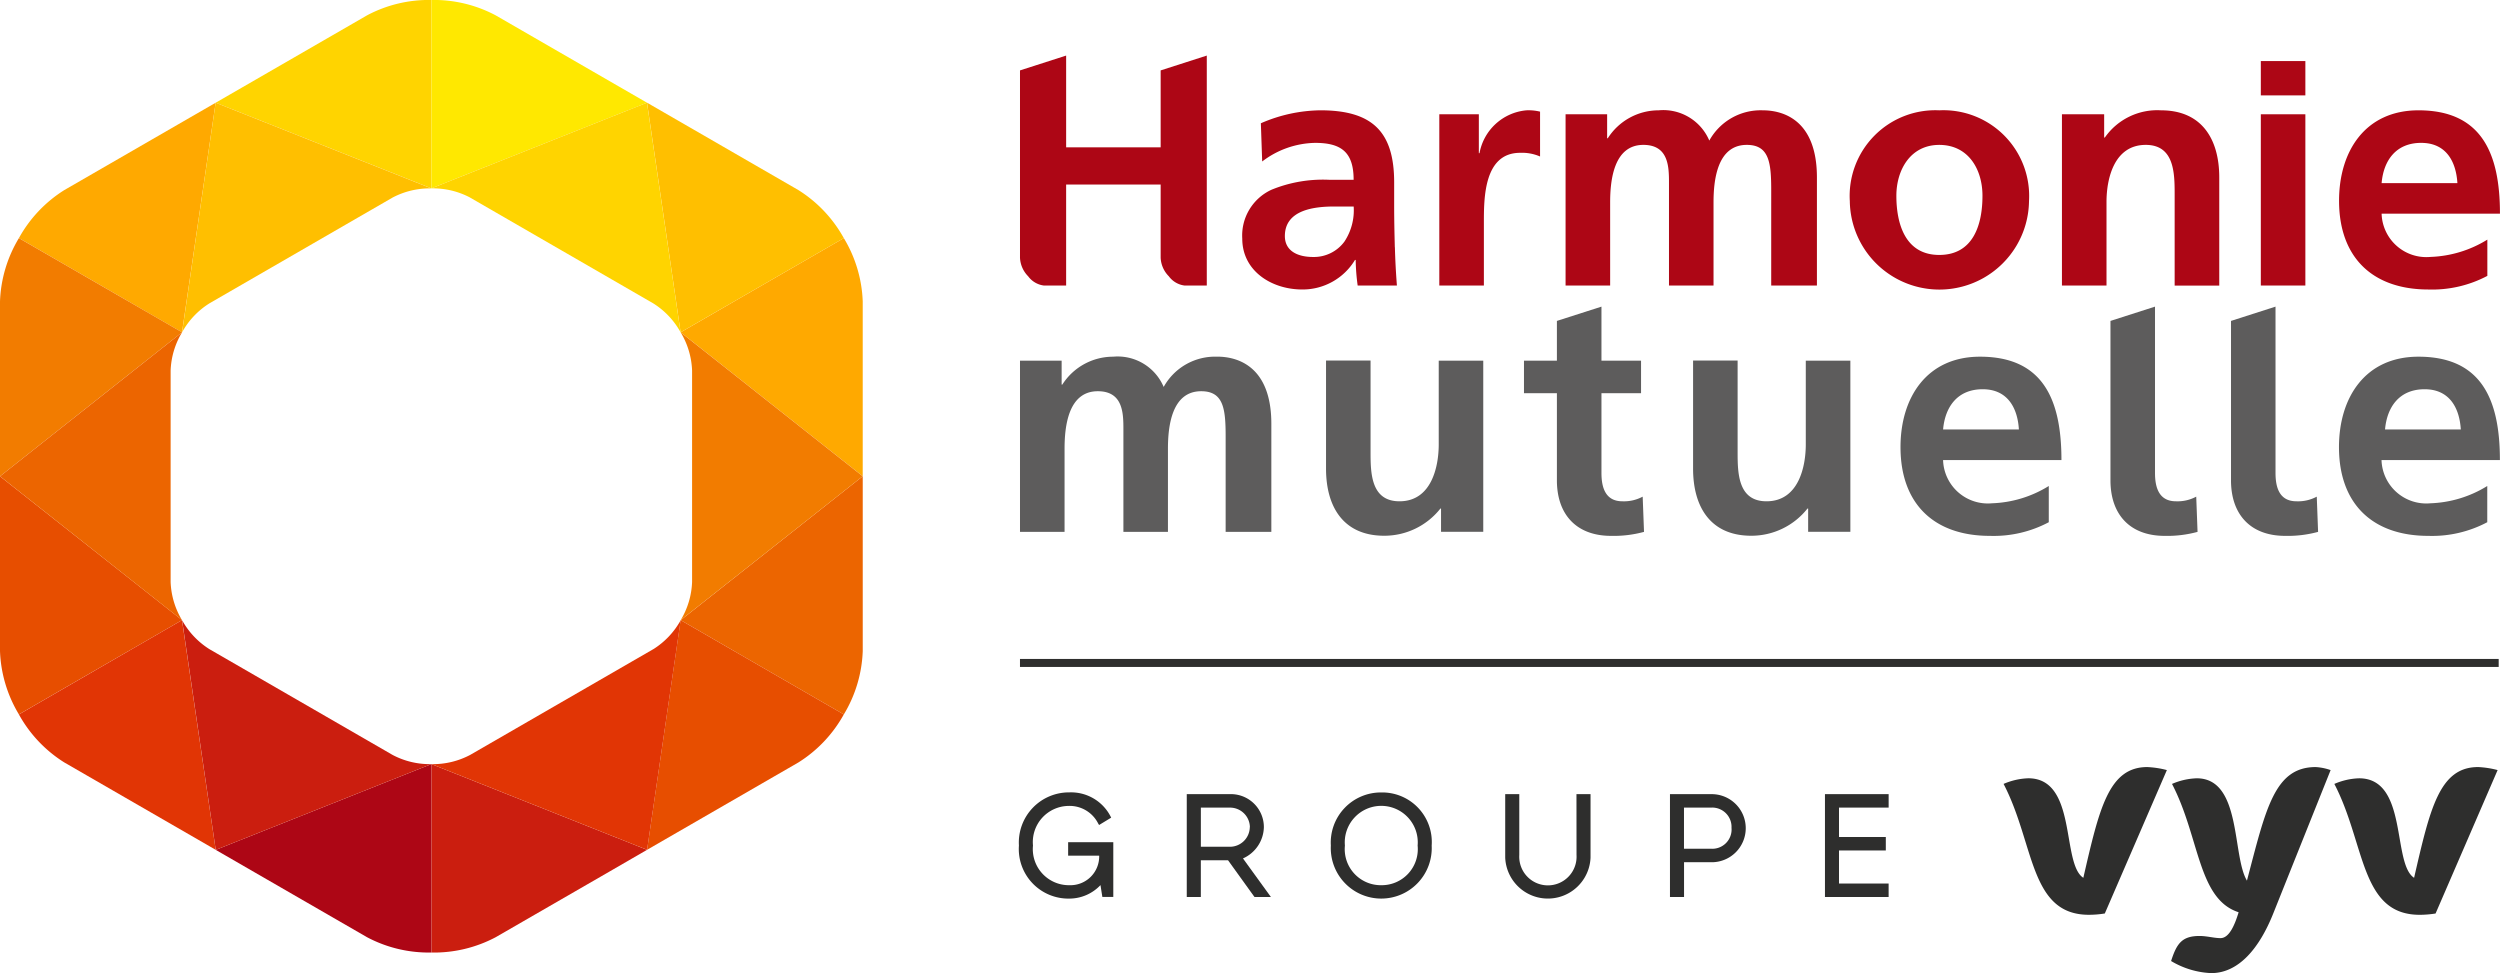 <svg xmlns="http://www.w3.org/2000/svg" xmlns:xlink="http://www.w3.org/1999/xlink" width="177.641" height="69.147" viewBox="0 0 177.641 69.147">
  <defs>
    <clipPath id="clip-path">
      <rect id="Rectangle_1163" data-name="Rectangle 1163" width="177.641" height="69.147" fill="none"/>
    </clipPath>
  </defs>
  <g id="Groupe_4237" data-name="Groupe 4237" transform="translate(0 0)">
    <g id="Groupe_3202" data-name="Groupe 3202" transform="translate(0 0)" clip-path="url(#clip-path)">
      <path id="Tracé_1161" data-name="Tracé 1161" d="M52.626,42.7h2.206a2.045,2.045,0,0,1-2.119,2.1,2.564,2.564,0,0,1-2.585-2.818,2.569,2.569,0,0,1,2.535-2.815,2.265,2.265,0,0,1,2.091,1.238l.071.118L55.685,40l-.059-.115a3.156,3.156,0,0,0-2.913-1.68,3.561,3.561,0,0,0-3.584,3.773,3.523,3.523,0,0,0,3.584,3.774,3.043,3.043,0,0,0,2.211-.959l.133.839h.778V41.745H52.626Z" transform="translate(23.272 18.099)" fill="#2e2e2d"/>
      <path id="Tracé_1162" data-name="Tracé 1162" d="M62.7,40.64a2.344,2.344,0,0,0-2.389-2.349h-3.09V45.6h1v-2.61h1.933l1.879,2.61H63.2l-1.985-2.74A2.492,2.492,0,0,0,62.7,40.64m-1,0a1.414,1.414,0,0,1-1.391,1.391H58.223V39.249h2.093a1.414,1.414,0,0,1,1.391,1.391" transform="translate(27.106 18.137)" fill="#2e2e2d"/>
      <path id="Tracé_1163" data-name="Tracé 1163" d="M67.752,38.21a3.562,3.562,0,0,0-3.583,3.774,3.587,3.587,0,1,0,7.165,0,3.522,3.522,0,0,0-3.583-3.774m0,6.59a2.562,2.562,0,0,1-2.583-2.816,2.594,2.594,0,1,1,5.168,0A2.563,2.563,0,0,1,67.752,44.8" transform="translate(30.396 18.099)" fill="#2e2e2d"/>
      <path id="Tracé_1164" data-name="Tracé 1164" d="M77.644,42.617a2.037,2.037,0,1,1-4.067,0V38.292h-1V42.8a3.034,3.034,0,0,0,6.063,0V38.292h-1Z" transform="translate(34.378 18.138)" fill="#2e2e2d"/>
      <path id="Tracé_1165" data-name="Tracé 1165" d="M83.433,38.292H80.521V45.6h1V43.129h1.916a2.419,2.419,0,1,0,0-4.837m1.46,2.418a1.372,1.372,0,0,1-1.46,1.46H81.517V39.248h1.916a1.373,1.373,0,0,1,1.46,1.462" transform="translate(38.141 18.138)" fill="#2e2e2d"/>
      <path id="Tracé_1166" data-name="Tracé 1166" d="M92.519,39.249v-.958H87.994V45.6h4.524v-.956H88.992V42.292h3.326v-.956H88.992V39.249Z" transform="translate(41.681 18.137)" fill="#2e2e2d"/>
      <path id="Tracé_1167" data-name="Tracé 1167" d="M122.765,36.986c-2.751,0-3.416,2.977-4.543,7.869-1.572-1.007-.414-7.071-3.91-7.071a4.775,4.775,0,0,0-1.757.4c2.221,4.265,1.823,9.3,6.067,9.3a7.229,7.229,0,0,0,1.126-.093L124.157,37.2a6.555,6.555,0,0,0-1.393-.215" transform="translate(53.315 17.519)" fill="#2e2e2d"/>
      <path id="Tracé_1168" data-name="Tracé 1168" d="M102.273,44.855c-1.572-1.007-.414-7.072-3.91-7.072a4.8,4.8,0,0,0-1.757.4c2.221,4.266,1.823,9.3,6.066,9.3a7.233,7.233,0,0,0,1.127-.093L108.209,37.2a6.543,6.543,0,0,0-1.393-.214c-2.751,0-3.416,2.977-4.543,7.869" transform="translate(45.761 17.519)" fill="#2e2e2d"/>
      <path id="Tracé_1169" data-name="Tracé 1169" d="M110.072,45.055c-1.064-1.771-.368-7.271-3.566-7.271a4.781,4.781,0,0,0-1.758.4c1.973,3.787,1.823,8.18,4.733,9.118-.286.948-.684,1.839-1.285,1.839-.464,0-.962-.153-1.493-.153-1.259,0-1.624.553-2.02,1.78a6.035,6.035,0,0,0,2.85.859c1.956,0,3.425-1.773,4.408-4.235.616-1.541,4.078-10.191,4.078-10.191a3.878,3.878,0,0,0-1.061-.215c-2.946,0-3.547,3-4.885,8.07" transform="translate(49.587 17.519)" fill="#2e2e2d"/>
      <rect id="Rectangle_1160" data-name="Rectangle 1160" width="105.072" height="0.569" transform="translate(72.476 46.822)" fill="#2e2e2d"/>
      <path id="Tracé_1170" data-name="Tracé 1170" d="M63.191,17.2a4.173,4.173,0,0,0-3.8,2.15A3.551,3.551,0,0,0,55.8,17.2a4.285,4.285,0,0,0-3.613,1.985h-.047v-1.7H49.181V29.647h3.167V23.742c0-1.584.259-4.088,2.362-4.088,1.819,0,1.819,1.606,1.819,2.741v7.252h3.165V23.742c0-1.584.261-4.088,2.364-4.088,1.6,0,1.736,1.282,1.736,3.226v6.767h3.247V21.97c0-4.1-2.407-4.773-3.849-4.773" transform="translate(23.296 8.145)" fill="#5d5c5c"/>
      <path id="Tracé_1171" data-name="Tracé 1171" d="M71.945,17.391v5.951c0,1.561-.5,4.041-2.788,4.041-2.031,0-2.056-2.007-2.056-3.5v-6.5H63.937v7.676c0,2.741,1.251,4.772,4.134,4.772A5.075,5.075,0,0,0,72.063,27.9h.046v1.652h3V17.391Z" transform="translate(30.286 8.237)" fill="#5d5c5c"/>
      <path id="Tracé_1172" data-name="Tracé 1172" d="M81.916,28.287a2.811,2.811,0,0,1-1.441.33c-1.2,0-1.488-.968-1.488-2.007V20.938H81.8V18.625H78.987v-3.84L75.821,15.8v2.824h-2.34v2.312h2.34V27.13c0,2.408,1.371,3.944,3.851,3.944a8.227,8.227,0,0,0,2.339-.284Z" transform="translate(34.807 7.003)" fill="#5d5c5c"/>
      <path id="Tracé_1173" data-name="Tracé 1173" d="M107.854,28.287a2.807,2.807,0,0,1-1.441.33c-1.2,0-1.488-.968-1.488-2.007V14.785L101.76,15.8V27.13c0,2.408,1.369,3.944,3.851,3.944a8.209,8.209,0,0,0,2.337-.284Z" transform="translate(48.202 7.003)" fill="#5d5c5c"/>
      <path id="Tracé_1174" data-name="Tracé 1174" d="M113.666,28.287a2.815,2.815,0,0,1-1.441.33c-1.205,0-1.49-.968-1.49-2.007V14.785L107.572,15.8V27.13c0,2.408,1.369,3.944,3.849,3.944a8.235,8.235,0,0,0,2.339-.284Z" transform="translate(50.955 7.003)" fill="#5d5c5c"/>
      <path id="Tracé_1175" data-name="Tracé 1175" d="M89.644,17.391v5.951c0,1.561-.5,4.041-2.793,4.041-2.028,0-2.051-2.007-2.051-3.5v-6.5H81.635v7.676c0,2.741,1.251,4.772,4.135,4.772A5.075,5.075,0,0,0,89.762,27.9h.049v1.652h3V17.391Z" transform="translate(38.669 8.237)" fill="#5d5c5c"/>
      <path id="Tracé_1176" data-name="Tracé 1176" d="M94.662,24.545h8.41c0-4.252-1.275-7.346-5.787-7.346-3.781,0-5.649,2.9-5.649,6.425,0,3.992,2.34,6.307,6.357,6.307a8.341,8.341,0,0,0,4.179-.97V26.387a8.186,8.186,0,0,1-4.038,1.229,3.182,3.182,0,0,1-3.473-3.071m2.812-5.033c1.77,0,2.482,1.323,2.575,2.859H94.662c.143-1.63,1.039-2.859,2.812-2.859" transform="translate(43.407 8.146)" fill="#5d5c5c"/>
      <path id="Tracé_1177" data-name="Tracé 1177" d="M115.8,24.545h8.412c0-4.252-1.276-7.346-5.789-7.346-3.78,0-5.646,2.9-5.646,6.425,0,3.992,2.339,6.307,6.355,6.307a8.36,8.36,0,0,0,4.182-.97V26.387a8.2,8.2,0,0,1-4.039,1.229,3.182,3.182,0,0,1-3.475-3.071m3.058-5.033c1.771,0,2.482,1.323,2.576,2.859H116.05c.143-1.63,1.04-2.859,2.812-2.859" transform="translate(53.422 8.146)" fill="#5d5c5c"/>
      <path id="Tracé_1178" data-name="Tracé 1178" d="M70.74,15.051c-.022-.9-.047-1.82-.047-3.048V10.444c0-3.591-1.536-5.125-5.243-5.125a10.855,10.855,0,0,0-4.229.921l.094,2.716a6.37,6.37,0,0,1,3.758-1.323c1.864,0,2.74.662,2.74,2.622H66.062a9.65,9.65,0,0,0-4.087.709A3.579,3.579,0,0,0,59.9,14.438c0,2.314,2.106,3.613,4.255,3.613a4.345,4.345,0,0,0,3.755-2.1h.049a14.838,14.838,0,0,0,.141,1.819h2.788c-.072-.945-.119-1.795-.143-2.717m-3.59-.4a2.687,2.687,0,0,1-2.221,1.088c-1.135,0-2.007-.449-2.007-1.487,0-1.867,2.1-2.1,3.519-2.1h1.371a4.037,4.037,0,0,1-.662,2.5" transform="translate(28.371 2.519)" fill="#ad0615"/>
      <path id="Tracé_1179" data-name="Tracé 1179" d="M75.588,5.32a3.728,3.728,0,0,0-3.332,3.048h-.047V5.6H69.4V17.77h3.167V13.3c0-1.746,0-4.96,2.573-4.96a3.212,3.212,0,0,1,1.419.261V5.414a3.464,3.464,0,0,0-.968-.094" transform="translate(32.872 2.519)" fill="#ad0615"/>
      <path id="Tracé_1180" data-name="Tracé 1180" d="M95.548,5.32a6.088,6.088,0,0,0-6.356,6.45,6.367,6.367,0,0,0,12.733,0,6.093,6.093,0,0,0-6.377-6.45m0,10.276c-2.412,0-3.048-2.2-3.048-4.206,0-1.82.99-3.613,3.048-3.613,2.078,0,3.07,1.748,3.07,3.613,0,2.032-.637,4.206-3.07,4.206" transform="translate(42.249 2.519)" fill="#ad0615"/>
      <path id="Tracé_1181" data-name="Tracé 1181" d="M106.46,5.32a4.542,4.542,0,0,0-3.992,1.936h-.047V5.6h-3V17.77h3.167V11.817c0-1.562.5-4.041,2.788-4.041,2.031,0,2.054,2.009,2.054,3.5v6.5H110.6V10.092c0-2.741-1.254-4.772-4.135-4.772" transform="translate(47.093 2.519)" fill="#ad0615"/>
      <rect id="Rectangle_1161" data-name="Rectangle 1161" width="3.165" height="12.168" transform="translate(160.646 8.12)" fill="#ad0615"/>
      <rect id="Rectangle_1162" data-name="Rectangle 1162" width="3.165" height="2.439" transform="translate(160.646 4.339)" fill="#ad0615"/>
      <path id="Tracé_1182" data-name="Tracé 1182" d="M115.806,12.665h8.409c0-4.25-1.276-7.345-5.789-7.345-3.779,0-5.644,2.9-5.644,6.425,0,3.992,2.339,6.307,6.353,6.307a8.366,8.366,0,0,0,4.184-.968V14.508a8.213,8.213,0,0,1-4.042,1.229,3.179,3.179,0,0,1-3.471-3.073m2.81-5.031c1.773,0,2.48,1.322,2.575,2.86h-5.385c.14-1.63,1.037-2.86,2.81-2.86" transform="translate(53.423 2.519)" fill="#ad0615"/>
      <path id="Tracé_1183" data-name="Tracé 1183" d="M89.5,5.32a4.17,4.17,0,0,0-3.8,2.15A3.551,3.551,0,0,0,82.1,5.32a4.285,4.285,0,0,0-3.613,1.985H78.44V5.6H75.487V17.77h3.167V11.863c0-1.581.258-4.087,2.361-4.087,1.82,0,1.82,1.606,1.82,2.741V17.77H86V11.863c0-1.581.259-4.087,2.364-4.087,1.6,0,1.735,1.284,1.735,3.226V17.77h3.248V10.093c0-4.1-2.407-4.773-3.849-4.773" transform="translate(35.757 2.519)" fill="#ad0615"/>
      <path id="Tracé_1184" data-name="Tracé 1184" d="M59.176,17.047a1.991,1.991,0,0,0,.581,1.316,1.64,1.64,0,0,0,1.108.656h1.589V2.68L59.176,3.734V9.2H52.46V2.68L49.181,3.734V17.047a2,2,0,0,0,.581,1.316,1.64,1.64,0,0,0,1.108.656h1.59V11.845h6.716Z" transform="translate(23.296 1.269)" fill="#ad0615"/>
      <path id="Tracé_1185" data-name="Tracé 1185" d="M44.414,39.887a9.351,9.351,0,0,0,1.343-4.495V22.963L32.819,33.189Z" transform="translate(15.546 10.877)" fill="#ec6500"/>
      <path id="Tracé_1186" data-name="Tracé 1186" d="M45.756,28.4V15.975a9.345,9.345,0,0,0-1.343-4.493L32.819,18.174Z" transform="translate(15.546 5.438)" fill="#ffa900"/>
      <path id="Tracé_1187" data-name="Tracé 1187" d="M32.823,36.472,45.755,26.251,32.819,16.025a5.64,5.64,0,0,1,.812,2.719V33.759a5.644,5.644,0,0,1-.808,2.713" transform="translate(15.546 7.59)" fill="#f27c00"/>
      <path id="Tracé_1188" data-name="Tracé 1188" d="M36.126,42.934,20.8,36.842V50.233a9.365,9.365,0,0,0,4.563-1.085L33.419,44.5Z" transform="translate(9.852 17.451)" fill="#cb1e0f"/>
      <path id="Tracé_1189" data-name="Tracé 1189" d="M33.585,29.9,31.2,46.221l10.755-6.209A9.352,9.352,0,0,0,45.18,36.6Z" transform="translate(14.778 14.164)" fill="#e74e00"/>
      <path id="Tracé_1190" data-name="Tracé 1190" d="M36.561,31.965l-13,7.507a5.646,5.646,0,0,1-2.753.659l15.319,6.088,2.386-16.311a5.658,5.658,0,0,1-1.948,2.057" transform="translate(9.854 14.166)" fill="#e13505"/>
      <path id="Tracé_1191" data-name="Tracé 1191" d="M25.724,13.385V0a9.341,9.341,0,0,0-4.568,1.091L10.4,7.3Z" transform="translate(4.926 -0.001)" fill="#ffd400"/>
      <path id="Tracé_1192" data-name="Tracé 1192" d="M12.5,21.266,14.89,4.954,4.137,11.161A9.369,9.369,0,0,0,.911,14.574Z" transform="translate(0.432 2.346)" fill="#ffa900"/>
      <path id="Tracé_1193" data-name="Tracé 1193" d="M10.727,19.206l13-7.508a5.668,5.668,0,0,1,2.759-.657h0L11.165,4.953,8.779,21.267a5.631,5.631,0,0,1,1.948-2.06" transform="translate(4.158 2.346)" fill="#ffbf00"/>
      <path id="Tracé_1194" data-name="Tracé 1194" d="M33.586,21.267l11.595-6.692a9.369,9.369,0,0,0-3.226-3.413L31.2,4.952Z" transform="translate(14.777 2.345)" fill="#ffbf00"/>
      <path id="Tracé_1195" data-name="Tracé 1195" d="M25.368,1.091A9.343,9.343,0,0,0,20.8,0V13.385L36.121,7.3Z" transform="translate(9.852 -0.001)" fill="#ffe800"/>
      <path id="Tracé_1196" data-name="Tracé 1196" d="M23.56,11.7l13,7.508a5.627,5.627,0,0,1,1.948,2.059L36.121,4.952,20.8,11.04h0a5.658,5.658,0,0,1,2.76.657" transform="translate(9.852 2.345)" fill="#ffd400"/>
      <path id="Tracé_1197" data-name="Tracé 1197" d="M12.936,18.174,1.343,11.482A9.344,9.344,0,0,0,0,15.983V28.406Z" transform="translate(0 5.438)" fill="#f27c00"/>
      <path id="Tracé_1198" data-name="Tracé 1198" d="M0,22.967V35.384a9.35,9.35,0,0,0,1.343,4.5l11.593-6.7Z" transform="translate(0 10.878)" fill="#e74e00"/>
      <path id="Tracé_1199" data-name="Tracé 1199" d="M12.124,33.76V18.743a5.64,5.64,0,0,1,.812-2.719L0,26.254,12.932,36.473a5.649,5.649,0,0,1-.808-2.713" transform="translate(0 7.59)" fill="#ec6500"/>
      <path id="Tracé_1200" data-name="Tracé 1200" d="M12.5,29.9.911,36.6a9.352,9.352,0,0,0,3.226,3.412l10.758,6.21Z" transform="translate(0.432 14.164)" fill="#e13505"/>
      <path id="Tracé_1201" data-name="Tracé 1201" d="M21.154,49.144a9.352,9.352,0,0,0,4.568,1.088V36.842L10.4,42.937Z" transform="translate(4.927 17.451)" fill="#ad0615"/>
      <path id="Tracé_1202" data-name="Tracé 1202" d="M23.731,39.473l-13-7.507a5.65,5.65,0,0,1-1.948-2.059l2.389,16.315L26.484,40.13a5.641,5.641,0,0,1-2.753-.657" transform="translate(4.158 14.166)" fill="#cb1e0f"/>
    </g>
  </g>
</svg>
